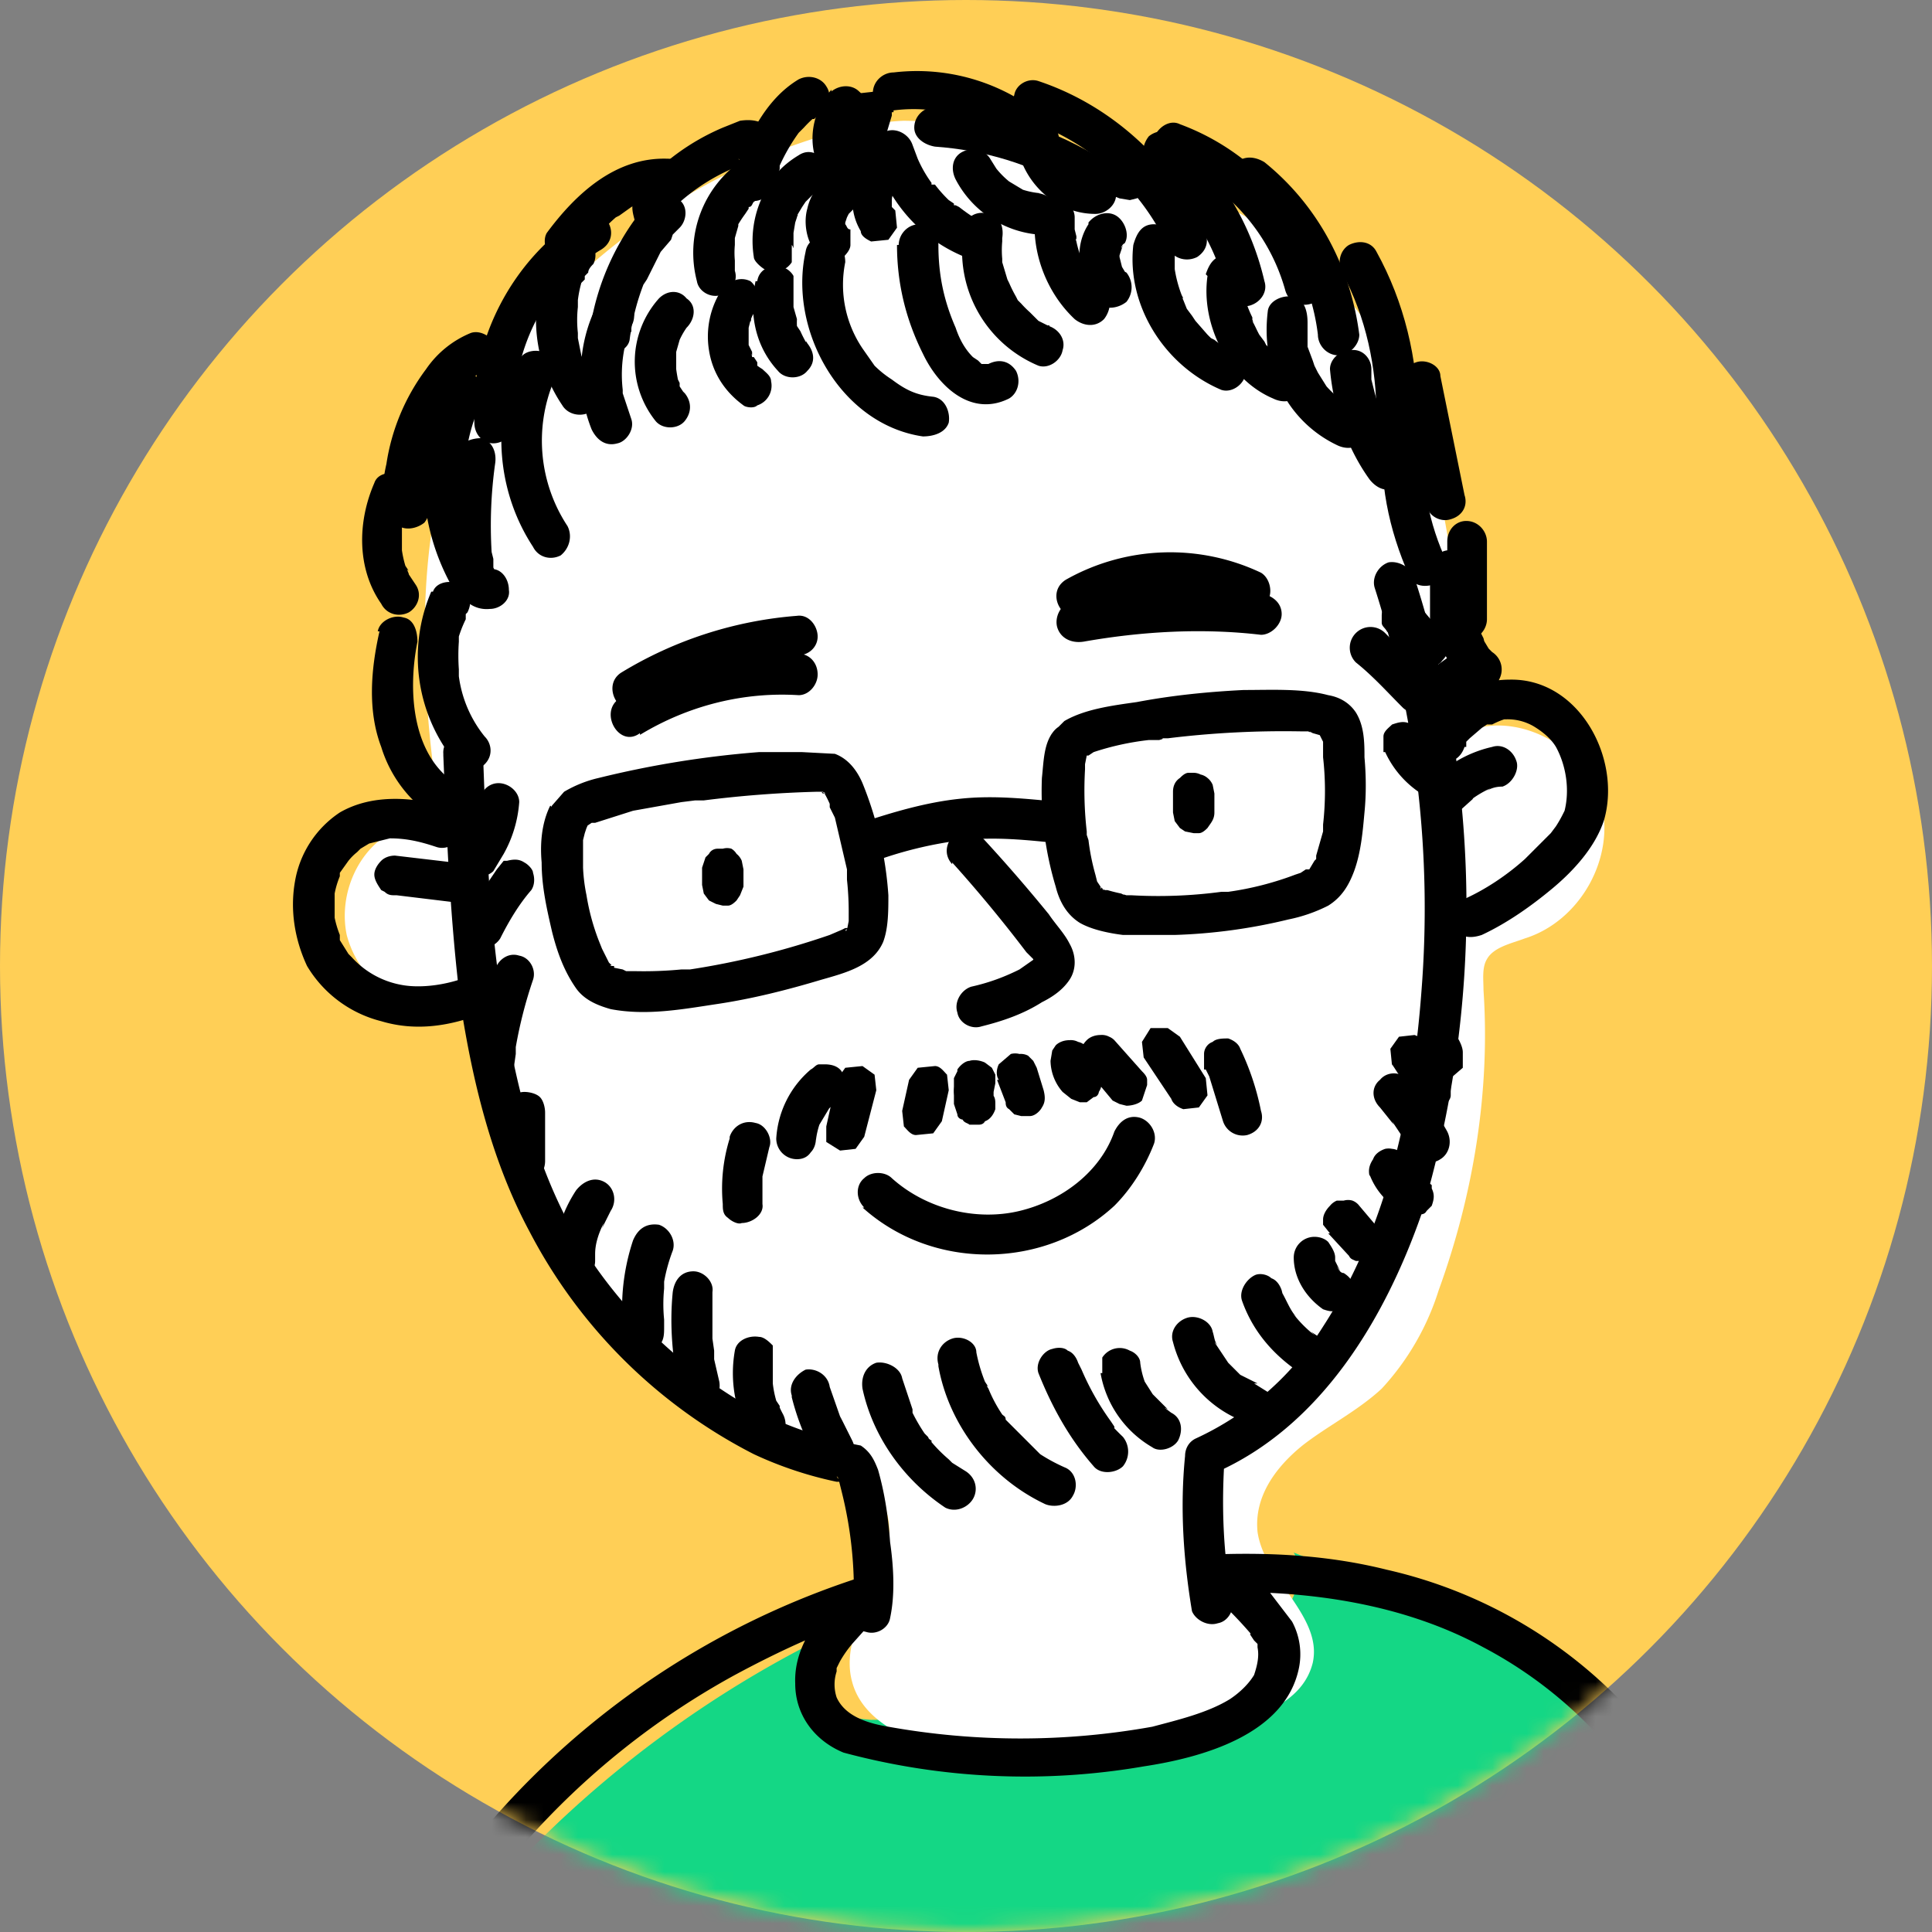 <svg xmlns:xlink="http://www.w3.org/1999/xlink" xmlns="http://www.w3.org/2000/svg" aria-label="Avatar of Fernando Paredes" viewBox="0 0 112 112">
    <rect x="0" y="0" width="112" height="112" fill="#808080" stroke="none"/>
    <defs>
        <circle id="a" cx="56" cy="56" r="56"/>
    </defs>
    <g fill="none" fill-rule="evenodd">
        <mask id="b" fill="#fff">
            <use xlink:href="#a"/>
        </mask>
        <use xlink:href="#a" fill="#FFCF56"/>
        <g fill-rule="nonzero" mask="url(#b)">
            <path fill="#14D785" d="M21 120c6-10.4 15-19 25.8-24.6-1 .9-.6 2.4.3 3.2.9.8 2.2 1 3.4 1.1A53 53 0 0 0 74 94c1-1 1.7-2.7 1-4 7.3 3 14.7 6.3 19.8 12.2a40.8 40.8 0 0 1 7.1 14.6c-.2.6-.8.7-1.4.8-12.3 1-24.6-.2-37-.3-10.6-.1-21.3.5-32 1.1l-10.4.6"/>
            <path fill="#FFF" d="M22.8 48.2c-2 1-3.2 3.6-2.7 6a6 6 0 0 0 4.9 4.4c1.2.2 2.8.2 3.5 1.2.3.5.4 1.1.5 1.7a29 29 0 0 0 18.6 23.3c1.3.5 2.6.9 3.4 2 1 1.5.5 3.6-.3 5.3-.9 1.7-1.8 3.6-1.3 5.4.5 1.9 2.4 3 4.2 3.6 5.9 1.8 12.2.6 18-1.2 2-.6 4-1.5 4.5-3.5.6-2.7-2.8-4.8-3.2-7.6-.2-2 1-3.7 2.6-5 1.4-1.1 3.2-2 4.6-3.3a15 15 0 0 0 3.3-5.7c2-5.5 3-11.5 2.6-17.4 0-.6-.1-1.3.2-1.8.4-.7 1.4-.9 2.2-1.2 3.2-1 5.3-4.7 4.4-8-1-3.2-5-5.3-8-3.9-.2-4.7-.3-9.4-1.4-14-1-4.6-3-9-6.4-12.4-3.2-3.2-7.4-5-11.6-6.5a36.5 36.5 0 0 0-13-2.6c-5.5.2-18.7 5.1-25.4 17.3-4.3 7.9-1.5 23.4-1.3 23.5l-2.9.4z"/>
            <g fill="#000">
                <path d="M25.7 43.8c.2 4.8.4 9.6 1 14.4.7 4.5 1.8 9.1 4 13.2a30.1 30.1 0 0 0 13 12.9 22 22 0 0 0 4.8 1.6h.5a1 1 0 0 1-.4-.2s-.2-.3 0 0c0 .1-.2-.3 0 0l.2.8a23.5 23.5 0 0 1 .7 5.9v.5c-.1.2 0 0 0 0l-.1.3c-.2.6.2 1.3.8 1.4.6.2 1.3-.2 1.4-.8.3-1.4.2-3 0-4.4-.1-1.4-.3-2.8-.7-4.2-.2-.5-.4-1-1-1.4l-1-.2-1.5-.4a20 20 0 0 1-5.2-2.4 27.8 27.8 0 0 1-8.5-8.6c-2.3-3.8-3.5-8.1-4.3-12.5-1-5.2-1.2-10.6-1.4-16 0-1.4-2.4-1.4-2.3 0zm45.7 48.9c-.5-2.7-.6-5.5-.4-8.3l-.6 1c6.2-2.7 9.9-9 12-15a62 62 0 0 0-.4-36.9c-.2-.6-.9-1-1.5-.9-.6.2-1 .9-.8 1.5a61 61 0 0 1 2.7 23.4c-.5 6.7-2 13.7-5.7 19.4a17.2 17.2 0 0 1-7.4 6.5c-.4.2-.6.6-.6 1-.3 3-.1 6 .4 9 .2.5.9.9 1.5.7.6-.1 1-.8.8-1.4zM40.7 50.3v1l.1.5.3.4.4.2.4.1h.3c.2 0 .4-.2.5-.3l.2-.3.2-.5v-1l-.1-.5a1 1 0 0 0-.3-.4.9.9 0 0 0-.3-.3.9.9 0 0 0-.5 0h-.3c-.2 0-.4.1-.5.3l-.2.2-.2.6zM68 45.8v1.3l.1.5.3.4.3.2.5.1h.3c.2 0 .4-.2.5-.3.2-.3.4-.5.4-.9V46l-.1-.5a1 1 0 0 0-.3-.4.9.9 0 0 0-.4-.2.9.9 0 0 0-.4-.1h-.3c-.2 0-.4.2-.5.3-.3.2-.4.5-.4.8zM55.2 50a81 81 0 0 1 4.3 5.2l.4.4v.1l.2-.2-1 .7c-1 .5-1.9.8-2.8 1-.6.2-1 .9-.8 1.5.1.6.8 1 1.4.8 1.2-.3 2.4-.7 3.5-1.4.6-.3 1.2-.7 1.6-1.3.4-.6.4-1.4 0-2.1-.3-.6-.8-1.1-1.2-1.7a94.7 94.7 0 0 0-4-4.6c-1-1-2.6.6-1.6 1.7zM50 70c4.1 3.7 10.6 3.6 14.6-.1 1-1 1.8-2.3 2.3-3.6.2-.6-.2-1.3-.8-1.5-.7-.2-1.2.2-1.5.8-.8 2.3-3 4-5.5 4.6-2.5.6-5.4-.1-7.4-1.9-.4-.4-1.2-.4-1.6 0-.5.4-.5 1.2 0 1.7z"/>
                <path d="M31.9 46.7c-.5 1-.6 2.2-.5 3.3 0 1.4.3 2.7.6 4 .3 1.2.7 2.3 1.4 3.3.5.7 1.3 1 2 1.2 2.1.4 4.2 0 6.2-.3s4-.8 6-1.4c1.4-.4 3-.8 3.6-2.2.3-.8.3-1.8.3-2.7a21 21 0 0 0-1.5-6.5c-.3-.7-.8-1.4-1.6-1.7l-1.9-.1H44a57.2 57.2 0 0 0-9.3 1.5 7 7 0 0 0-2 .8l-.7.8c-.7 1.3 1.3 2.5 2 1.2 0 0 .1-.2 0 0-.2.3 0 0 0 0s.2-.2 0 0l.3-.2h.2c-.2 0-.1 0 0 0l2.2-.7 2.8-.5.8-.1s.3 0 0 0h.5a65.3 65.3 0 0 1 6.5-.5h.3c.3 0-.2 0 0 0h.1l.2.1s-.3-.1-.2 0c.2 0-.2-.2 0 0h.1c-.1 0-.1-.1 0 0a6.4 6.4 0 0 1 .3.6v.2l.3.6.7 3v.6a17.3 17.3 0 0 1 .1 2v.4c0-.2 0-.2 0 0l-.1.5c0 .2 0-.2 0 0 0 0-.2.2 0-.1-.2.2.2 0 0 0H49l-.2.1c.1 0 .3 0 0 0l-.7.3a46.4 46.4 0 0 1-8.1 2h-.5a22.9 22.9 0 0 1-2.6.1h-.6l-.2-.1-.5-.1c-.1 0 .3.1 0 0V56c-.3-.1 0 0 0 0h-.2c0-.1.1 0 .1 0l-.2-.2-.4-.8c0-.2 0 .1 0 0l-.2-.5a13 13 0 0 1-.7-2.6 10 10 0 0 1-.2-1.6v-1.6c0-.3 0 .1 0 0l.1-.4.1-.3c0-.2 0 .1 0 0 .3-.6.2-1.3-.4-1.6-.5-.3-1.3-.2-1.6.4z"/>
                <path d="M50.5 50a23 23 0 0 1 5.3-1.3c2-.2 3.8 0 5.7.2.6 0 1.1-.6 1.1-1.2 0-.7-.5-1.1-1.1-1.2-2-.2-3.9-.4-5.8-.2-2 .2-4 .8-5.8 1.4-.6.2-1 .8-.8 1.5.1.6.8 1 1.4.8z"/>
                <path d="M61 42.5c-.5.7-.5 1.7-.6 2.6a19.2 19.2 0 0 0 .8 6.3c.2.8.6 1.6 1.4 2.1.7.4 1.7.6 2.5.7h3a32 32 0 0 0 6.6-.9 9 9 0 0 0 2.3-.8c.8-.5 1.2-1.2 1.5-2 .4-1.1.5-2.3.6-3.4.1-1 .1-2.1 0-3.2 0-.8 0-1.8-.5-2.6-.4-.6-1-.9-1.6-1-1.5-.4-3.3-.3-4.9-.3-2 .1-4.1.3-6.2.7-1.4.2-3 .4-4.2 1.1l-.7.7c-.4.5-.1 1.3.4 1.6.6.3 1.3.1 1.6-.4 0-.1-.2.3 0 .1h-.1c-.2.2 0 0 0 0h.2c.2-.2 0 0 0 0l.3-.2a15.7 15.7 0 0 1 3.2-.7h.6s.4-.1.1-.1h.4a55 55 0 0 1 7.8-.4h.4c.3.1-.2 0 0 0l.2.1.7.2c.1 0-.3-.2-.1 0a1 1 0 0 1-.2-.3v.2c0-.2 0-.3 0 0l.2.4v.5c0-.2 0 0 0 0v.4a17.4 17.4 0 0 1 0 3.9c0-.2 0 0 0 0v.4l-.4 1.4v.2l-.1.1-.3.5c0 .1 0-.2 0 0 0 0 .2-.1 0 0h-.2l-.3.2c.2 0 .2 0 0 0l-.3.1a18 18 0 0 1-3.9 1h-.4a27.6 27.6 0 0 1-5.2.2h-.3s-.3-.1-.1 0l-.2-.1a9 9 0 0 1-.8-.2H64c-.3-.1.2 0 0 0l-.1-.1-.1-.1c.1.1 0 .2 0 0l-.2-.3c.1.2 0 0 0 0l-.1-.4a13 13 0 0 1-.4-2l-.1-.3v-.2a21 21 0 0 1-.1-3.6v-.3l.1-.5v-.2c0 .3 0 .2 0 0 .9-1.2-1.1-2.4-2-1.1zm-23.9.1c2.8-1.7 6-2.5 9.2-2.3.6 0 1.1-.6 1.1-1.2 0-.7-.5-1.2-1.1-1.2-3.7-.2-7.3.7-10.4 2.6-1.2.8 0 2.9 1.2 2z"/>
                <path d="M37.2 41c2.8-1.7 5.8-2.7 9-3 .7 0 1.2-.5 1.2-1.1 0-.6-.5-1.3-1.2-1.2A23 23 0 0 0 36 39c-1.2.8 0 2.8 1.2 2zm25.6-3.8c3.4-.6 6.9-.8 10.3-.4.6 0 1.2-.6 1.2-1.2 0-.7-.6-1.1-1.2-1.2a40 40 0 0 0-11 .5c-.6.1-1 .9-.8 1.5.2.6.8.9 1.5.8z"/>
                <path d="M63 35.6c2.7-1.5 6-1.7 8.9-.4.5.3 1.2.2 1.6-.4.3-.5.1-1.3-.4-1.6a12.3 12.3 0 0 0-11.3.4c-1.3.8-.1 2.8 1.2 2zm-41 1c-.5 2.2-.7 4.6.1 6.7a7.5 7.5 0 0 0 3.6 4.4c.6.3 1.3.2 1.6-.4.3-.5.2-1.3-.4-1.6-3-1.5-3.3-5.5-2.7-8.5 0-.6-.2-1.3-.8-1.4-.6-.2-1.4.2-1.5.8z"/>
                <path d="M25 34.3a9.6 9.6 0 0 0 1.5 10c.4.5 1.2.4 1.6 0 .5-.5.4-1.2 0-1.6a7 7 0 0 1-1.5-3.5v-.4a11.4 11.4 0 0 1 0-1.6c0 .2 0 0 0 0v-.3a7 7 0 0 1 .4-1v-.3l.1-.1c.3-.6.2-1.3-.4-1.6-.5-.3-1.4-.2-1.6.4z"/>
                <path d="M26.5 26.3c-.3 1.7-.4 3.5-.4 5.3 0 .8 0 1.6.3 2.3.3.8 1 1.5 2 1.4.6 0 1.2-.5 1.1-1.1 0-.7-.5-1.3-1.1-1.2-.2 0-.2 0 0 0l.3.1c-.2-.1 0 .2 0 0-.1-.1-.1-.1 0 0l-.1-.2v-.5l-.1-.4a25.9 25.9 0 0 1 .2-5.1c.1-.6-.1-1.3-.8-1.5-.5 0-1.3.2-1.4.9z"/>
                <path d="M30 20.9c-1.5 3.5-1.2 7.6.9 10.8.3.6 1 .8 1.6.5.5-.4.7-1.1.4-1.7a9 9 0 0 1-.8-8.4c.3-.6.2-1.3-.4-1.6-.5-.3-1.4-.2-1.6.4zm4.6-3.2a8.8 8.8 0 0 0-.3 7.2c.3.6.8 1 1.5.8.5-.1 1-.8.8-1.4l-.5-1.5v-.2a7.7 7.7 0 0 1 .1-2.4 7.5 7.5 0 0 1 .4-1v-.3c.3-.5.2-1.3-.4-1.6-.5-.3-1.3-.1-1.6.4z"/>
                <path d="M38.2 17.3a5.5 5.5 0 0 0-.2 7.1c.4.5 1.3.5 1.7 0 .4-.5.4-1.1 0-1.6 0 0 0 .1 0 0l-.1-.1-.2-.3v-.2c-.1-.1 0 .2 0 0l-.1-.2a10.2 10.2 0 0 1-.1-.6V20.5s0 .2 0 0v-.1l.2-.7s0-.2 0 0a4.4 4.4 0 0 1 .4-.7s-.2.2 0 0c.5-.5.6-1.3 0-1.7-.4-.5-1.1-.5-1.6 0zm3.7-.6a5 5 0 0 0-.8 3.6c.2 1.3.9 2.4 2 3.2.1.1.6.2.8 0a1.2 1.2 0 0 0 .8-1.4c0-.3-.3-.5-.5-.7.3.3 0 0 0 0a4.6 4.6 0 0 1-.3-.2V21l-.2-.3h-.1c0-.1-.1-.3 0-.1 0 .2 0 0 0 0v-.2l-.2-.4s0-.3 0 0v-1l.1-.4c.1-.3 0 .2 0 0 .1-.3.2-.5.4-.6.3-.5 0-1.4-.4-1.7-.6-.3-1.3 0-1.6.5z"/>
                <path d="M43.8 16.3c-.4 1.9 0 3.8 1.3 5.2.4.5 1.3.5 1.7 0 .5-.5.4-1.1 0-1.6l-.1-.2s.1.2 0 .1a7.5 7.5 0 0 1-.3-.6l-.2-.3s.1.3 0 0a3.6 3.6 0 0 1 0-.4l-.2-.7V16c-.1-.2-.4-.5-.7-.5-.6-.2-1.3.1-1.4.8z"/>
                <path d="M46.7 14.6c-1 4.5 2 10 6.8 10.7.6 0 1.3-.2 1.5-.8.1-.6-.2-1.4-.9-1.5-1-.1-1.6-.4-2.4-1a6 6 0 0 1-1-.8l-.7-1a6.6 6.6 0 0 1-1-5c0-.6-.3-1.3-.9-1.5-.6-.1-1.3.2-1.4.9zm5.3-.4c0 2.2.5 4.3 1.5 6.3.9 1.9 2.8 3.7 5 2.6.5-.3.7-1 .4-1.6-.4-.6-1-.7-1.6-.4h-.1c-.2 0 .1 0 0 0 0 0-.3 0 0 0h-.3c.1 0 0 0 0 0l-.2-.2c-.2-.1 0 0 0 0l-.3-.2c-.5-.5-.8-1.1-1-1.7-.7-1.6-1-3.1-1-4.8 0-.6-.5-1.2-1.1-1.2-.7 0-1.2.6-1.2 1.2z"/>
                <path d="M55.9 13.2a7.2 7.2 0 0 0 4.3 8c.6.2 1.3-.3 1.4-.9.2-.6-.2-1.2-.8-1.4-.2-.1.2 0 0 0l-.2-.1-.4-.2-.2-.2c-.2-.1.1.1 0 0l-.3-.3a6.1 6.1 0 0 1-.5-.5s-.2-.2 0 0l-.2-.2-.1-.2a8 8 0 0 1-.4-.8c0 .1 0 .1 0 0l-.1-.2-.3-1c0-.2 0-.1 0 0V15a5.5 5.5 0 0 1 0-1v-.2c0 .3 0 .1 0 0 .1-.6-.1-1.3-.8-1.4-.6-.2-1.3.1-1.4.8zm4.1-.7c-.2 2.2.7 4.5 2.3 6 .5.4 1.2.5 1.7 0 .4-.5.5-1.3 0-1.7l-.5-.5-.2-.2s.1.2 0 0V16a5.8 5.8 0 0 1-.6-.9V15s0 .1 0 0a6 6 0 0 1-.3-1s-.1-.3 0-.1c0 .1 0 0 0 0v-.2l-.1-.4v-.7c0-.6-.6-1.2-1.1-1.2-.7 0-1.1.5-1.2 1.2z"/>
                <path d="M63.1 13c-.4.6-.6 1.4-.5 2.2a4 4 0 0 0 1 2.3c.4.5 1.2.4 1.7 0 .4-.5.4-1.2 0-1.7l-.2-.1.2.2-.3-.5.1.3-.2-.8v-.4.3l.2-.6-.1.2s0-.2.2-.3c.3-.5 0-1.3-.5-1.6-.5-.3-1.2-.1-1.6.4z"/>
                <path d="M65.7 14.2c-.4 3.5 1.8 7 5.1 8.4.6.2 1.3-.3 1.4-.9.2-.6-.2-1.2-.8-1.4-.3-.1.1 0 0 0l-.3-.1a7 7 0 0 1-.7-.5s-.2-.1 0 0l-.2-.1-.2-.2-.7-.8s.1.2 0 0l-.2-.3-.3-.4-.2-.5s-.1-.2 0-.1l-.1-.2a7.4 7.4 0 0 1-.4-1.5c0 .3 0 0 0 0V14.2c0-.6-.6-1.2-1.2-1.2-.7 0-1 .5-1.2 1.2z"/>
                <path d="M70 16c-.4 2.8 1.2 6 3.8 7.1.6.3 1.3.2 1.6-.4.3-.5.2-1.3-.4-1.6l-.7-.4-.3-.2s.2.2 0 0a11.4 11.4 0 0 1-.6-.5l-.1-.2c-.1-.2 0 0 0 0l-.3-.4a9 9 0 0 1-.2-.4l-.2-.4c0-.2.1.3 0 0v-.2a6.6 6.6 0 0 1-.4-1c0-.3 0 0 0 0v-1.5c.2-.6-.5-1.2-1.1-1.1-.7 0-1 .5-1.2 1.1z"/>
                <path d="M73.5 18c-.2 1.6 0 3.2.8 4.7a7 7 0 0 0 3.2 3.1c.6.3 1.3.2 1.6-.4.3-.5.2-1.3-.4-1.6l-.8-.4-.2-.2c-.1 0 .2.2 0 0l-.3-.3a6.4 6.4 0 0 1-.5-.5s-.2-.2 0 0l-.5-.8-.2-.4c0-.1 0 0 0 0l-.1-.3-.3-.8v-.2c0-.3 0 .1 0 0v-1.2s0-.4 0 0c0-.7-.2-1.4-.9-1.5-.5-.1-1.3.2-1.4.8z"/>
                <path d="M77.1 21.4c.2 2.3 1 4.6 2.3 6.4.4.5 1 .8 1.6.4.5-.3.8-1 .5-1.6a11.8 11.8 0 0 1-1.2-2l-.2-.4-.4-1.4-.2-.8c0-.1 0-.1 0 0V21.4c0-.6-.5-1.2-1.2-1.1-.6 0-1.2.5-1.2 1.1z"/>
                <path d="M80.2 24.9c-.3 2.9.3 5.8 1.5 8.5.2.6 1 .7 1.6.4.6-.3.7-1 .4-1.6-1-2.3-1.4-4.8-1.1-7.3 0-.7-.6-1.2-1.2-1.2-.7 0-1.1.5-1.2 1.2z"/>
                <path d="M82.9 33.1v3.1c0 .6.5 1.2 1.1 1.2.7 0 1.2-.5 1.2-1.2v-3c0-.7-.5-1.3-1.2-1.3-.6 0-1.1.6-1.1 1.2zM33.7 12.5c-4 2.5-6.5 7.3-6.2 12 0 .7.5 1.2 1.1 1.2.6 0 1.2-.5 1.2-1.2-.2-4 1.7-8 5-10 1.4-.8.2-2.8-1.1-2zm4-.9a14.6 14.6 0 0 0-3.5 7.5c0 .6.2 1.3.8 1.4.6.1 1.4-.2 1.5-.8a13.7 13.7 0 0 1 .8-3.2s0-.1 0 0l.2-.3.8-1.6.6-.7c0-.2-.1 0 0 0l.1-.3.4-.4c.4-.4.5-1.2 0-1.6-.5-.4-1.3-.5-1.7 0zM43 9.3a6.5 6.5 0 0 0-2.6 7c.1.6.8 1 1.4.8.6-.2 1-.8.8-1.4V15.1c0 .1 0 .2 0 0a4.9 4.9 0 0 1 0-.9s0-.3 0 0v-.4l.2-.7V13c0-.1 0 .2 0 0a8.1 8.1 0 0 1 .4-.6l.2-.3s-.2.2 0 0V12c.2 0 .2-.2.3-.3l.3-.2c.1-.1 0 0 0 0l.1-.1c.6-.4.8-1 .5-1.6-.4-.5-1.1-.8-1.6-.5z"/>
                <path d="M46.3 9c-1 .6-1.7 1.4-2.1 2.4a6 6 0 0 0-.5 3.5c0 .2.3.5.6.7a1.2 1.2 0 0 0 1.6-.4v-1c.1.1.1.3.1.1V13.4v.1l.1-.6.1-.3v-.1c.1-.2 0 .2 0 0l.3-.5.2-.3s0 .1 0 0l.4-.4.3-.2s-.2.1-.1 0h.2c.5-.4.7-1.1.4-1.7-.4-.5-1-.8-1.6-.4z"/>
                <path d="M48.3 10.1a3 3 0 0 0-1.5 2c-.2.7-.1 1.7.4 2.4l.7.5h.9c.2-.2.5-.5.5-.8v-.9c-.2 0-.2-.2-.3-.3a323289 323289 0 0 1 0-.2v-.2.3l.2-.6-.1.3.2-.4-.1.2.3-.3-.3.2.3-.2c.2 0 .5-.4.5-.7v-.9l-.8-.5c-.3-.1-.6 0-.9.1z"/>
                <path d="M49.9 9.9a3.4 3.4 0 0 0 0 3.5c0 .3.4.5.6.6l1-.1.5-.7-.1-1-.2-.2a323289 323289 0 0 1 0-.3v-.3.3c0-.2 0-.4.2-.6a323289 323289 0 0 1 .1-1c0-.2-.2-.5-.5-.7-.3-.1-.6-.2-.9 0-.3 0-.5.2-.7.5zM32.3 14a8.9 8.9 0 0 0 .3 9.5c.3.5 1 .7 1.6.4.5-.3.8-1.1.4-1.6a7 7 0 0 1-.9-1.7l-.2-1V19.3a6.8 6.8 0 0 1 0-1.5v-.4a6.8 6.8 0 0 1 .2-1l.2-.2V16l.2-.2c0-.2.2-.4.3-.5.3-.6 0-1.3-.5-1.6-.5-.4-1.2-.2-1.6.4zm-6.5 8.1a13 13 0 0 0 .4 11.9c.7 1.3 2.7.1 2-1.2a10.6 10.6 0 0 1-.3-9.5c.2-.6.1-1.3-.5-1.6-.5-.3-1.3-.2-1.6.4zM21.7 28c-1 2.3-1 5 .4 7 .3.6 1 .8 1.6.5.5-.3.8-1 .4-1.6l-.4-.6c0-.1-.2-.4 0-.2l-.2-.3a6.2 6.2 0 0 1-.2-.9v-1.3c0-.2 0-.2 0 0v-.2l.2-.7.1-.3c0-.1 0-.1 0 0v-.2c.3-.5.2-1.3-.4-1.6-.5-.3-1.3-.2-1.5.4z"/>
                <path d="M50.7 9c.8 2.8 2.8 5 5.5 6 .6.2 1.3-.3 1.5-.8.1-.7-.2-1.3-.9-1.5h-.2c-.2-.2.3 0 0 0a10.9 10.9 0 0 1-1-.7l-.2-.1h-.1c-.1-.1-.1-.1 0 0v-.1l-.3-.2a7.6 7.6 0 0 1-.8-.9H54c0-.1 0-.1 0 0v-.1a7.4 7.4 0 0 1-.8-1.4c-.1-.1 0 0 0 0l-.3-.8c-.2-.6-.9-1-1.5-.8-.6.2-1 .8-.8 1.4z"/>
                <path d="M55.4 10.4a6 6 0 0 0 4.8 3.2 1.2 1.2 0 0 0 1.1-1.2c0-.7-.5-1.1-1.1-1.2H60h.3a4.6 4.6 0 0 1-1-.2l-1-.6.3.2a5 5 0 0 1-.9-.9l.2.3-.5-.8c-.3-.5-1-.7-1.6-.4-.6.3-.7 1-.4 1.6z"/>
                <path d="M58.9 7.7c0 2.4 2 4.7 4.6 4.7.6 0 1.2-.5 1.2-1.1 0-.7-.6-1.2-1.2-1.2H63h.3l-.8-.2.3.1a4 4 0 0 1-.8-.4l.2.1a4 4 0 0 1-.6-.6l.2.2a4 4 0 0 1-.5-.8v.3l-.2-1c0-.6-.5-1.2-1.1-1.2-.7 0-1.2.5-1.2 1.2z"/>
                <path d="M63.3 8.7v1.1a2.8 2.8 0 0 0 .4.8l.3.4c.2 0 .3.2.4.3l.5.2.6.1.4-.1.4-.2.2-.4c.1-.2.2-.3.1-.5 0-.3 0-.6-.3-.8l-.2-.2-.6-.2h.3-.3l.3.1-.3-.1.3.2-.2-.3.1.3-.1-.3V9l-.1-.4c0-.2-.2-.3-.3-.4a.9.9 0 0 0-.4-.2l-1 .1-.5.7z"/>
                <path d="M54.2 8.5c2.8.2 5.6 1 8 2.5 1.4.8 2.6-1.2 1.3-2-2.9-1.7-6-2.6-9.3-2.8-.6 0-1.2.5-1.2 1.2 0 .6.6 1 1.2 1.1z"/>
                <path d="M59.6 7a14 14 0 0 1 8.2 7.5c.3.5 1 .7 1.6.4.6-.4.7-1 .4-1.6-1.9-4-5.4-7.2-9.6-8.6-.6-.2-1.3.2-1.4.8-.2.6.2 1.2.8 1.4z"/>
                <path d="m66.6 9.6 1.6 1.6.3.4s.2.2.1 0c0 .2.1.2.2.3l.6 1a13 13 0 0 1 1.7 4c.1.6.8 1 1.4.8.6-.2 1-.8.8-1.4a16 16 0 0 0-5-8.4c-.5-.4-1.2-.4-1.7 0-.4.5-.5 1.3 0 1.7zm5.1 1.5c2.6 2 4.3 5 4.7 8.3 0 .6.5 1.2 1.2 1.2.6 0 1.2-.6 1.2-1.2-.5-3.9-2.4-7.5-5.5-10-.5-.3-1.1-.4-1.6 0-.4.5-.5 1.4 0 1.7z"/>
                <path d="M77.8 15.8c1.4 2.6 2 5.5 2 8.4.1 1.5 2.4 1.5 2.4 0 0-3.4-.8-6.7-2.4-9.6-.3-.6-1-.7-1.6-.4-.5.3-.7 1-.4 1.6z"/>
                <path d="m81.3 22.4 1.4 6.9c.1.6.8 1 1.4.8.7-.2 1-.8.8-1.4l-1.4-6.9c0-.6-.8-1-1.4-.8-.6.2-1 .8-.8 1.4zm2.6 9v4.5c0 .6.5 1.2 1.1 1.2.7 0 1.2-.6 1.2-1.2v-4.5c0-.6-.5-1.2-1.2-1.2-.6 0-1.1.5-1.1 1.2zM26 46.8c-2-.6-4.4-.8-6.3.3a6 6 0 0 0-2.6 4c-.3 1.7 0 3.4.7 4.9a7 7 0 0 0 4.3 3.2c2 .6 4 .3 6-.5.5-.3.7-1.1.4-1.6-.4-.6-1-.7-1.6-.4-1.1.4-2.5.6-3.6.4a5.1 5.1 0 0 1-2.9-1.6l-.2-.2-.5-.8V54.2a6 6 0 0 1-.3-1V52s0-.2 0 0v-.2a5 5 0 0 1 .3-1v-.2l.5-.7s.1-.2 0 0a3.1 3.1 0 0 1 .5-.5c.1-.2 0-.1 0 0l.2-.2.5-.3 1.2-.3c1 0 1.8.2 2.7.5.6.2 1.3-.2 1.5-.8.1-.7-.2-1.3-.9-1.5z"/>
                <path d="m23 51.9 3.3.4c.3 0 .7-.1.9-.3.2-.2.3-.5.3-.8 0-.3-.1-.7-.3-.9-.1 0-.2 0-.3-.2l-.6-.1-3.4-.4c-.3 0-.6.1-.8.3-.2.2-.4.5-.4.8 0 .3.2.6.4.9l.2.1c.2.2.4.2.6.2zm62-8.6c-.1.1 0 0 0 0V43l.2-.2s-.1.2 0 0l.7-.6.3-.2h.3a4.8 4.8 0 0 1 .7-.3h.1a3 3 0 0 1 1.6.4c.5.3 1 .7 1.3 1.2.6 1.1.8 2.5.5 3.7l-.1.2a7.3 7.3 0 0 1-.4.7l-.3.4-1.5 1.5c-1 .9-2.3 1.8-3.7 2.4-.5.2-.7 1-.4 1.6.4.6 1 .6 1.6.4 1.5-.7 2.9-1.7 4.1-2.7 1.2-1 2.5-2.4 3-4 1-3.6-1.5-8.2-5.5-8.1-2.2 0-4 1.3-4.8 3.3-.3.6.2 1.3.8 1.4.7.2 1.2-.2 1.4-.8z"/>
                <path d="m84.4 47.2 1-.9c-.2 0-.2.1-.3.2a6 6 0 0 1 1.3-.8l-.3.2c.3-.2.6-.3 1-.3.6-.2 1-1 .8-1.5-.2-.6-.8-1-1.4-.8a7 7 0 0 0-3.8 2.3 1.2 1.2 0 0 0 0 1.7c.2.1.5.3.9.3.2 0 .6-.1.8-.4zm-62.1 72.9a45.1 45.1 0 0 1 20.3-23c2.6-1.4 5.2-2.6 8-3.5l-1.1-2c-1.6 1.6-3.5 3.5-3.4 6 0 1.8 1.1 3.3 2.8 4a40.5 40.5 0 0 0 17.4.8c3.3-.5 8.2-1.8 9-5.7a4 4 0 0 0-.4-2.7l-1.3-1.7a23 23 0 0 0-2-2l-.9 2c5.3-.1 10.7.7 15.3 3.2a24.8 24.8 0 0 1 11.2 12.1c1.4 3.1 2.4 6.3 3.5 9.6.2.6.8 1 1.4.8.6-.2 1-.9.9-1.5-2-6-4-12.1-8.2-17A27.4 27.4 0 0 0 80.4 91c-3.2-.8-6.4-1-9.7-.9-1 0-1.7 1.3-.8 2a24.5 24.5 0 0 1 2.6 2.6c0 .1-.1-.1 0 .1l.2.3.2.2v.2c0-.2 0-.2 0 0 .1.5 0 1-.2 1.6-.3.5-.8 1-1.4 1.4-1.3.8-3 1.2-4.5 1.6a43.3 43.3 0 0 1-15.3 0c-1.2-.2-2.5-.6-3-1.7a2.4 2.4 0 0 1 0-1.5v-.2l.1-.2.1-.2a6.7 6.7 0 0 1 .7-1l1.7-1.9c.8-.8 0-2.3-1.1-2a47.8 47.8 0 0 0-30 28.2c-.2.6.3 1.3.8 1.5.7.1 1.2-.3 1.5-.9zM47 62a5.7 5.7 0 0 0-2 4 1.2 1.2 0 0 0 1.2 1.2c.3 0 .6-.1.8-.4.2-.2.3-.5.3-.8v-.2.3a4.7 4.7 0 0 1 .2-.9l.6-1-.2.2.8-.7c.2-.2.3-.6.3-.9 0-.2-.1-.6-.3-.8-.2-.2-.5-.3-.9-.3h-.3c-.2 0-.3.2-.5.3z"/>
                <path d="m48.5 62.6-.6 2.7v.9l.8.5.9-.1.5-.7.7-2.7-.1-.9-.7-.5-1 .1-.5.7zm4.2 0-.4 1.8.1.9c.2.2.4.5.7.5l1-.1.5-.7.4-1.8-.1-.9c-.2-.2-.4-.5-.7-.5l-1 .1-.5.7zm2.8-.5-.2.4v.5a3 3 0 0 0 0 .5v.5l.2.6c0 .2.2.3.3.3.1.2.3.2.4.3h.5c.1 0 .3 0 .4-.2.3-.1.5-.4.6-.7V64c0-.2 0-.4-.2-.6l.1.3V63v.3l.1-.5v-.5l-.2-.4-.4-.3c-.2-.1-.6-.2-.9-.1-.2 0-.5.2-.7.5zm2.3.5.5 1.3c0 .1 0 .3.2.4l.3.3.4.1h.5c.3 0 .6-.3.7-.5.2-.3.2-.6.1-1l-.4-1.3-.2-.4-.3-.3a.9.9 0 0 0-.5-.1 1 1 0 0 0-.5 0l-.7.6c-.1.2-.2.6 0 .9zm3.1-1.2a2.8 2.8 0 0 0 .7 1.9l.5.4.5.2h.4l.4-.3c.2 0 .3-.2.3-.3.2-.3.2-.6.1-1v-.2l-.5-.4.2.1-.3-.3.2.3-.2-.4.1.3-.1-.4V61a1 1 0 0 0-.3-.4.9.9 0 0 0-.4-.2.9.9 0 0 0-.5-.1c-.3 0-.6.1-.8.3l-.2.3-.1.6z"/>
                <path d="m63 62 1.5 1.8.4.2.4.1c.3 0 .7-.1.9-.3l.3-.9v-.3c0-.2-.2-.4-.3-.5l-1.6-1.8a.9.9 0 0 0-.3-.2.9.9 0 0 0-.5-.1c-.3 0-.6.1-.8.3-.2.2-.4.5-.4.9v.3l.4.5zm3.3-.7 1.6 2.4c.1.3.4.5.7.6l.9-.1.5-.7-.1-1-1.5-2.4-.7-.5h-1l-.5.8.1.9zm-24 4.7a9.8 9.8 0 0 0-.4 3.8c0 .3 0 .6.3.8.2.2.6.4.8.3.6 0 1.3-.5 1.2-1.1v-2 .4l.4-1.7c.2-.5-.2-1.3-.8-1.4-.7-.2-1.3.2-1.5.8zm27.6-4 .3.6-.1-.2.8 2.6a1.2 1.2 0 0 0 1.4.8c.7-.2 1-.8.8-1.4a15 15 0 0 0-1.2-3.6c-.1-.3-.4-.5-.7-.6-.3 0-.7 0-.9.2-.3.1-.5.4-.5.7v.9zm-36.5 7a7.9 7.9 0 0 0-1.3 4c0 .7.6 1.3 1.2 1.3.7 0 1.2-.6 1.2-1.2v-.8.4c0-.6.2-1.2.5-1.8l-.1.3.5-1c.4-.6.2-1.4-.4-1.7-.6-.3-1.2 0-1.6.5zm3.3 2.9c-.6 1.8-.8 3.8-.5 5.7 0 .3.3.6.5.7a1.2 1.2 0 0 0 1.6-.4c.2-.3.2-.6.2-1v-.4a9 9 0 0 1 0-1.8s0-.4 0 0v-.4a9.9 9.9 0 0 1 .5-1.8c.2-.6-.2-1.3-.8-1.5-.7-.1-1.2.2-1.5.9zm2.3 3c-.2 2 0 4 .4 5.8.1.6.9 1 1.4.8.7-.2 1-.8.9-1.4l-.3-1.3v-.5l-.1-.7v-2.7c.1-.6-.5-1.2-1.1-1.2-.7 0-1.1.5-1.2 1.2zm3.6 3.4c-.3 1.7 0 3.4.8 4.9.3.5 1 .8 1.6.4.5-.3.7-1 .4-1.6a7 7 0 0 1-.2-.4v-.1l-.2-.3a6 6 0 0 1-.2-1V78c-.2-.2-.5-.5-.8-.5-.6-.1-1.3.2-1.4.8zm3.3 2.7c.3 1.2.8 2.5 1.5 3.7.3.6 1 .8 1.6.4.5-.3.7-1 .4-1.6l-.7-1.4.1.3-.7-2c-.1-.7-.8-1.1-1.4-1-.6.3-1 .9-.8 1.5zm4.1-.5c.6 2.8 2.4 5.3 4.8 6.9.6.3 1.3 0 1.6-.5.3-.5.2-1.2-.4-1.6l-.8-.5c.2 0 .1 0 0 0l-.2-.2a8.8 8.8 0 0 1-1-1v-.1c-.1 0-.3-.3-.2-.1.1.1 0-.1 0-.1l-.2-.2a10.2 10.2 0 0 1-.7-1.2v-.2s-.2-.3 0 0l-.6-1.8c-.1-.6-.9-1-1.5-.9-.6.2-.9.8-.8 1.5zm4.4-1.3c.6 3.4 3 6.5 6.2 8 .5.2 1.3.1 1.6-.5.3-.5.2-1.3-.4-1.6a10.2 10.2 0 0 1-1.5-.8L60 84c-.2-.2 0 0 0 0l-1.7-1.7c.1.1 0 0 0 0 0-.2-.1-.2-.2-.3a8.3 8.3 0 0 1-.8-1.5s-.2-.3 0-.1l-.2-.3a9.4 9.4 0 0 1-.5-1.7c0-.6-.8-1-1.4-.8-.6.2-1 .8-.8 1.5zm5.8.4c.8 2 1.8 3.8 3.2 5.4.4.5 1.3.4 1.7 0 .4-.5.4-1.2 0-1.7a18 18 0 0 1-.5-.5v-.1s0 .1 0 0l-.2-.3a15.5 15.5 0 0 1-1.7-3s-.1-.2 0 0c0 .1 0 0 0 0l-.2-.4c-.1-.3-.3-.6-.6-.7-.2-.2-.6-.2-.9-.1-.5.1-1 .8-.8 1.4zm3.6 0a6.2 6.2 0 0 0 3 4.3c.4.3 1.2.1 1.5-.4.3-.6.2-1.3-.4-1.6l-.4-.3.2.1-.9-.9.2.3-.7-1.1.1.2a5 5 0 0 1-.3-1.2c0-.3-.3-.6-.6-.7a1.2 1.2 0 0 0-1.6.4V79.6zm4.2-1.8a6.7 6.7 0 0 0 4.1 4.6c.3.2.7 0 1 0 .2-.2.4-.5.4-.8v-.9l-.8-.5h.2l-1.2-.6.3.2-1-1 .2.2-.8-1.2.2.2c-.2-.2-.2-.5-.3-.8-.1-.6-.9-1-1.5-.8-.6.2-1 .8-.8 1.4zm4-2.4c.6 1.7 1.7 3 3.1 4 .2.2.6.3 1 .2a1.2 1.2 0 0 0 .7-1.5c0-.3-.2-.5-.5-.7l-.3-.2.2.2a7 7 0 0 1-1.2-1.2l.2.2c-.4-.4-.6-1-.9-1.5l.1.3-.1-.4c-.1-.3-.3-.6-.6-.7-.2-.2-.6-.3-.9-.2-.5.2-1 .9-.8 1.5zm3-2.5c0 1.2.7 2.3 1.7 3 .3.1.6.2 1 0a1.2 1.2 0 0 0 .7-1.4c0-.3-.2-.5-.5-.7l-.2-.1.2.1c-.2 0-.3-.2-.4-.4l.2.3-.3-.6a237740 237740 0 0 1 0-.2c0-.3-.2-.6-.4-.9-.2-.2-.5-.3-.8-.3a1.2 1.2 0 0 0-1.2 1.2zm2-1.4 1.2 1.3c.1.2.2.2.4.3h.9l.4-.3c.2-.2.3-.5.3-.8v-.3c0-.2-.2-.4-.3-.5l-1.1-1.3a.9.9 0 0 0-.4-.3.9.9 0 0 0-.5 0h-.4a1 1 0 0 0-.4.3c-.2.2-.4.5-.4.8v.3l.4.5zm2.4-3.4a4 4 0 0 0 .9 1.4 4.2 4.2 0 0 0 1 .8l.5.1h.5c.1 0 .3 0 .4-.2l.3-.3c.1-.3.2-.6 0-1v-.2l-.5-.4-.5-.3.3.1a3 3 0 0 1-.5-.4l.2.2-.4-.6.2.3-.1-.1-.2-.4-.3-.3a.9.9 0 0 0-.5-.2 1 1 0 0 0-.4 0c-.3.1-.6.3-.7.6-.2.3-.3.6-.2 1zM27.8 46.6v.1l-.4 1.4v-.3c0 .4-.3.8-.6 1.2l.2-.2c-.3.3-.4.5-.4.8 0 .3.1.7.3.9l.9.3c.3 0 .6-.1.8-.3l.6-1a7.2 7.2 0 0 0 .9-3c0-.6-.6-1.1-1.2-1.1s-1.1.5-1.1 1.2zm1 3.8-1.9 2.8c-.1.3-.2.6 0 1 0 .2.2.5.5.6a1.2 1.2 0 0 0 1.6-.4c.5-1 1.1-2 1.8-2.8.2-.3.2-.7.1-1 0-.2-.3-.5-.5-.6-.3-.2-.6-.2-1-.1h-.2l-.4.5zm51.5-6.8a5.7 5.7 0 0 0 2.6 2.7c.3.1.6.2.9.1a1.2 1.2 0 0 0 .8-1.4c0-.3-.3-.6-.5-.7l-.8-.5.2.1a5 5 0 0 1-.8-.8l.2.2c-.3-.2-.4-.6-.6-.9-.1-.2-.4-.5-.7-.5-.3-.1-.6 0-.9.1-.2.2-.5.4-.5.7v.9zm-1.7-5.2c1 .8 1.8 1.7 2.7 2.6a1.2 1.2 0 0 0 1.7 0c.2-.2.3-.5.3-.8l-.3-.9c-1-.8-1.8-1.7-2.7-2.6a1.2 1.2 0 0 0-1.7 0 1.2 1.2 0 0 0 0 1.7zm1.8-1.8 1.6 1.7.4.3h.4c.3 0 .6 0 .8-.3.2-.2.4-.5.4-.8v-.3l-.4-.5-1.5-1.8a.9.9 0 0 0-.4-.2.9.9 0 0 0-.4-.1c-.3 0-.7 0-.9.3-.2.2-.3.5-.3.8v.4c0 .2.2.3.3.5z"/>
                <path d="m83.4 38.5-.2.4V40l.2.4.1.2.3.4c.3.3.6.4 1 .5h.4l.4-.1c.2 0 .3-.2.3-.3.2-.1.2-.2.3-.4v-.3c0-.2 0-.4-.2-.6-.1-.3-.4-.5-.7-.5l.3.1-.2-.2.2.3-.2-.3.2.3-.1-.3v-.5l-.2-.4-.3-.3c-.3-.1-.6-.2-.9 0a336582.2 336582.2 0 0 0-.7.5z"/>
                <path d="M83.7 37.6c0 .2.1.5.3.7l.2.5.5.6.6.4c.3.2.6.2 1 .1 0 0 .2 0 .3-.2.2 0 .3-.2.3-.3a1.2 1.2 0 0 0-.4-1.6l-.2-.2.2.2-.4-.4.2.2-.3-.5.1.3-.1-.4-.2-.4c-.1-.2-.2-.3-.4-.3a.9.9 0 0 0-.4-.2 1 1 0 0 0-.5 0c-.3.1-.5.3-.7.6l-.1.3v.6zm-55 18.6c-.6 1.8-1 3.7-1.2 5.6 0 .6.6 1.2 1.2 1.2.7 0 1-.5 1.1-1.2l.1-.7c0-.3 0 .3 0 0v-.4a25.8 25.8 0 0 1 1-3.9c.2-.6-.2-1.3-.8-1.4-.6-.2-1.2.2-1.4.8zm.6 8.3v2.8c0 .3.1.7.3.9.2.2.5.3.8.3.7 0 1.2-.5 1.2-1.2v-2.8c0-.3-.1-.7-.3-.9-.2-.2-.6-.3-.9-.3-.6 0-1.1.5-1.1 1.2zm50.7-.3.8 1-.1-.2 1.2 1.8c.3.5 1 .8 1.6.4.5-.3.7-1 .4-1.6-.6-1.1-1.4-2.1-2.3-3-.4-.5-1.2-.5-1.6 0-.5.4-.5 1.1 0 1.6z"/>
                <path d="m80.7 61.7 1.3 2c.1.3.4.5.7.6l.9-.1c.2-.2.5-.4.5-.7v-1l-1.4-2c-.1-.2-.4-.4-.7-.5l-.9.1-.5.7.1 1z"/>
                <path d="m82.2 60.6.4 1 .2.5.3.3.5.1h.5a336582.4 336582.4 0 0 1 .7-.6V61c0-.3-.2-.7-.4-1 0-.2 0-.4-.2-.5l-.3-.3a.9.9 0 0 0-.4-.1 1 1 0 0 0-.5 0l-.3.1-.4.5-.1.2v.7zM44.6 7.4c-.5-.4-1-.5-1.7-.4l-1 .4A13.2 13.2 0 0 0 37 11c-.2.2-.3.4-.3.7-.1.4 0 .7.1 1.1.3.6 1.2.7 1.6.4.6-.4.7-1 .5-1.6v.7s.2-.2 0 0l.1-.1.1-.2a11.6 11.6 0 0 1 3.3-2.2h.1c.2-.2-.1 0 0 0l.4-.2.4-.2h.2c-.3 0-.5 0-.7-.2.5.3 1.2.5 1.7 0 .4-.5.5-1.3 0-1.7zm3.6-2.2c-.9 1-1.3 2.4-1 3.7.2 1.2 1 2.2 2 2.8.5.3 1.3.1 1.6-.4.3-.6.2-1.3-.4-1.6l-.3-.2s-.1-.1 0 0l-.2-.2-.1-.1c-.1-.2 0 0 0 0l-.1-.2-.2-.3c0-.1.1.3 0 0v-.3s-.1-.3 0 0c0 .1 0 0 0 0V7.3c.1-.1 0 .3 0 0h.1l.2-.3c.1-.2-.1.1 0 0 .5-.5.6-1.2 0-1.7-.4-.4-1.1-.4-1.6 0z"/>
                <path d="M49.4 6.1c-.5 1.3-.4 2.8.3 4 .3.6 1 .8 1.6.5.5-.4.7-1 .4-1.6l-.1-.3V9a4 4 0 0 1-.2-1v-.7.4l.3-1c0-.2 0-.6-.2-.8 0-.3-.4-.5-.7-.6l-.9.1-.2.2-.3.5z"/>
                <path d="M51.8 6.4A9.1 9.1 0 0 1 59.4 9c.5.4 1.2.4 1.7 0 .4-.5.4-1.2 0-1.7a11.5 11.5 0 0 0-9.3-3.1c-.6 0-1.2.5-1.2 1.2 0 .5.6 1.2 1.2 1.1zm-5.5-1.8c-2 1.2-3 3.5-3.8 5.6-.2.6.3 1.3.9 1.4.6.2 1.2-.2 1.4-.8l.3-.7.1-.3c0-.1 0-.3 0 0v-.2a11 11 0 0 1 1.1-1.9l.1-.1.2-.2a6.8 6.8 0 0 1 .5-.5h.1l.3-.3c.5-.3.8-1 .4-1.6-.3-.5-1-.7-1.6-.4zM33.8 14.7l.2-.3.2-.2s.1-.2 0-.1h.1l.2-.2c0-.2.2-.3.3-.4a9 9 0 0 1 .9-.9s.1-.1 0 0l.2-.1.7-.5.4-.2c.1 0-.2 0 0 0h.2l.8-.3c.1 0 0 0 0 0h.7c.6 0 1.2-.5 1.2-1.2 0-.6-.5-1.1-1.2-1.1-3-.1-5.3 2-7 4.3-.3.5 0 1.4.5 1.6.6.3 1.2.1 1.6-.4zm-6.5 4.6a5.8 5.8 0 0 0-2.6 2.1 12.2 12.2 0 0 0-2.3 5.5c-.3 1.3-.3 2.4.5 3.4.4.5 1.2.4 1.7 0 .4-.5.4-1.2 0-1.7V28l.1-1a10.9 10.9 0 0 1 1.9-4.1c.3-.5.8-1.1 1.3-1.3.6-.3 1-.8.9-1.5-.2-.5-.9-1-1.5-.8zm40.5-9.9a11.2 11.2 0 0 1 6.7 7.4c.4 1.5 2.7.9 2.3-.6a13.7 13.7 0 0 0-8.4-9c-.6-.3-1.3.2-1.5.8-.1.6.3 1.2.9 1.4z"/>
            </g>
        </g>
    </g>
</svg>
